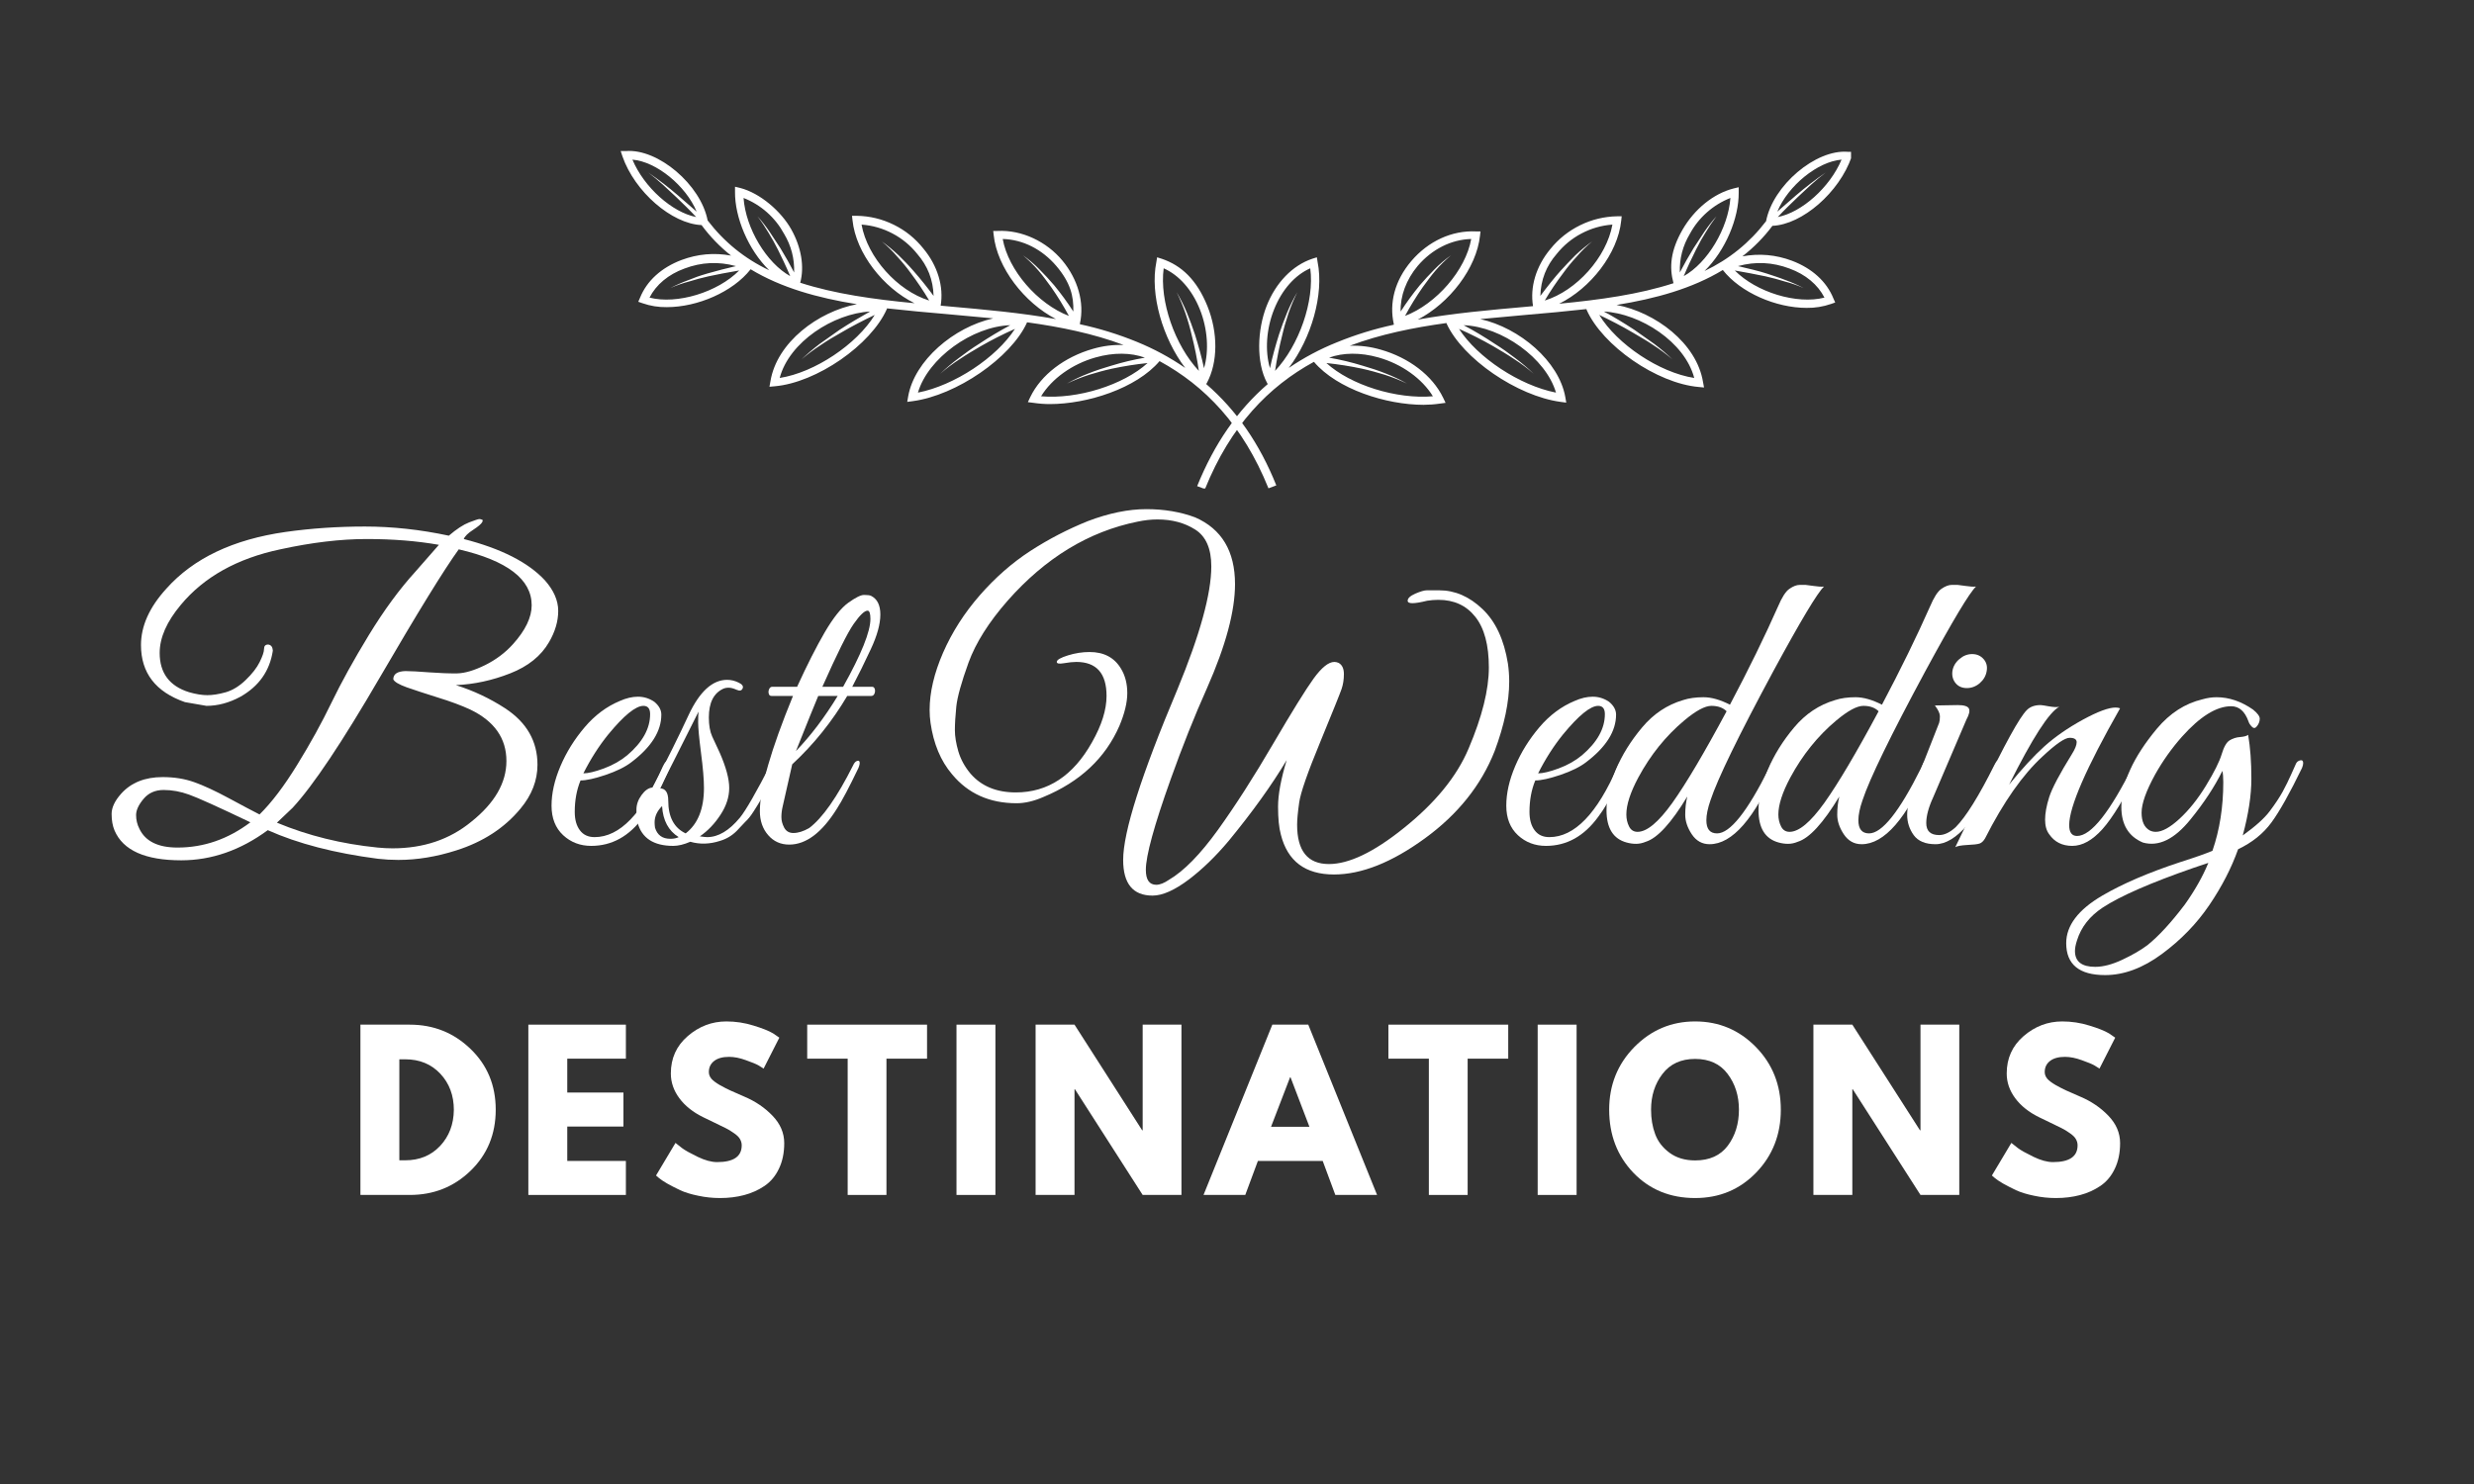 <svg xmlns="http://www.w3.org/2000/svg" xmlns:xlink="http://www.w3.org/1999/xlink" width="400" zoomAndPan="magnify" viewBox="0 0 300 180" height="240" preserveAspectRatio="xMidYMid meet" version="1.0"><rect x="0" y="0" width="300" height="180" fill="#333333" stroke="none"/><defs><g/><clipPath id="b3ef4967ea"><path d="M 145 18 L 224.457 18 L 224.457 59.25 L 145 59.25 Z M 145 18 " clip-rule="nonzero"/></clipPath><clipPath id="140be3df99"><path d="M 75.207 18 L 155 18 L 155 59.25 L 75.207 59.25 Z M 75.207 18 " clip-rule="nonzero"/></clipPath></defs><g fill="#ffffff" fill-opacity="1"><g transform="translate(42.206, 144.94)"><g><path d="M 1.5 -20.656 L 7.484 -20.656 C 10.359 -20.656 12.812 -19.676 14.844 -17.719 C 16.883 -15.758 17.906 -13.301 17.906 -10.344 C 17.906 -7.375 16.891 -4.906 14.859 -2.938 C 12.836 -0.977 10.379 0 7.484 0 L 1.5 0 Z M 6.219 -4.203 L 6.938 -4.203 C 8.656 -4.203 10.062 -4.781 11.156 -5.938 C 12.25 -7.102 12.805 -8.562 12.828 -10.312 C 12.828 -12.07 12.281 -13.535 11.188 -14.703 C 10.094 -15.867 8.676 -16.453 6.938 -16.453 L 6.219 -16.453 Z M 6.219 -4.203 "/></g></g></g><g fill="#ffffff" fill-opacity="1"><g transform="translate(62.568, 144.94)"><g><path d="M 13.328 -20.656 L 13.328 -16.531 L 6.219 -16.531 L 6.219 -12.422 L 13.031 -12.422 L 13.031 -8.297 L 6.219 -8.297 L 6.219 -4.125 L 13.328 -4.125 L 13.328 0 L 1.5 0 L 1.5 -20.656 Z M 13.328 -20.656 "/></g></g></g><g fill="#ffffff" fill-opacity="1"><g transform="translate(78.972, 144.94)"><g><path d="M 9.109 -21.047 C 10.234 -21.047 11.328 -20.879 12.391 -20.547 C 13.461 -20.223 14.258 -19.906 14.781 -19.594 L 15.531 -19.078 L 13.625 -15.328 C 13.477 -15.43 13.27 -15.562 13 -15.719 C 12.727 -15.875 12.223 -16.082 11.484 -16.344 C 10.754 -16.613 10.07 -16.75 9.438 -16.75 C 8.656 -16.75 8.051 -16.582 7.625 -16.25 C 7.195 -15.914 6.984 -15.469 6.984 -14.906 C 6.984 -14.625 7.082 -14.359 7.281 -14.109 C 7.488 -13.867 7.832 -13.609 8.312 -13.328 C 8.801 -13.055 9.227 -12.836 9.594 -12.672 C 9.957 -12.504 10.523 -12.254 11.297 -11.922 C 12.629 -11.359 13.766 -10.586 14.703 -9.609 C 15.648 -8.629 16.125 -7.52 16.125 -6.281 C 16.125 -5.102 15.91 -4.07 15.484 -3.188 C 15.066 -2.301 14.484 -1.602 13.734 -1.094 C 12.992 -0.594 12.172 -0.223 11.266 0.016 C 10.367 0.254 9.395 0.375 8.344 0.375 C 7.438 0.375 6.551 0.281 5.688 0.094 C 4.82 -0.082 4.094 -0.305 3.5 -0.578 C 2.914 -0.859 2.391 -1.129 1.922 -1.391 C 1.461 -1.66 1.125 -1.891 0.906 -2.078 L 0.578 -2.359 L 2.938 -6.312 C 3.133 -6.145 3.406 -5.93 3.75 -5.672 C 4.102 -5.41 4.727 -5.062 5.625 -4.625 C 6.52 -4.195 7.305 -3.984 7.984 -3.984 C 9.973 -3.984 10.969 -4.66 10.969 -6.016 C 10.969 -6.297 10.895 -6.555 10.75 -6.797 C 10.613 -7.035 10.363 -7.273 10 -7.516 C 9.645 -7.766 9.328 -7.957 9.047 -8.094 C 8.773 -8.238 8.328 -8.457 7.703 -8.75 C 7.078 -9.039 6.613 -9.266 6.312 -9.422 C 5.062 -10.035 4.094 -10.805 3.406 -11.734 C 2.719 -12.66 2.375 -13.66 2.375 -14.734 C 2.375 -16.578 3.055 -18.086 4.422 -19.266 C 5.797 -20.453 7.359 -21.047 9.109 -21.047 Z M 9.109 -21.047 "/></g></g></g><g fill="#ffffff" fill-opacity="1"><g transform="translate(97.68, 144.94)"><g><path d="M 0.203 -16.531 L 0.203 -20.656 L 14.734 -20.656 L 14.734 -16.531 L 9.812 -16.531 L 9.812 0 L 5.109 0 L 5.109 -16.531 Z M 0.203 -16.531 "/></g></g></g><g fill="#ffffff" fill-opacity="1"><g transform="translate(114.485, 144.94)"><g><path d="M 6.219 -20.656 L 6.219 0 L 1.5 0 L 1.5 -20.656 Z M 6.219 -20.656 "/></g></g></g><g fill="#ffffff" fill-opacity="1"><g transform="translate(124.077, 144.94)"><g><path d="M 6.219 -12.828 L 6.219 0 L 1.5 0 L 1.5 -20.656 L 6.219 -20.656 L 14.422 -7.844 L 14.484 -7.844 L 14.484 -20.656 L 19.188 -20.656 L 19.188 0 L 14.484 0 L 6.266 -12.828 Z M 6.219 -12.828 "/></g></g></g><g fill="#ffffff" fill-opacity="1"><g transform="translate(146.643, 144.94)"><g><path d="M 12 -20.656 L 20.344 0 L 15.281 0 L 13.75 -4.125 L 5.891 -4.125 L 4.359 0 L -0.703 0 L 7.641 -20.656 Z M 12.141 -8.266 L 9.844 -14.281 L 9.797 -14.281 L 7.484 -8.266 Z M 12.141 -8.266 "/></g></g></g><g fill="#ffffff" fill-opacity="1"><g transform="translate(168.156, 144.94)"><g><path d="M 0.203 -16.531 L 0.203 -20.656 L 14.734 -20.656 L 14.734 -16.531 L 9.812 -16.531 L 9.812 0 L 5.109 0 L 5.109 -16.531 Z M 0.203 -16.531 "/></g></g></g><g fill="#ffffff" fill-opacity="1"><g transform="translate(184.961, 144.94)"><g><path d="M 6.219 -20.656 L 6.219 0 L 1.5 0 L 1.5 -20.656 Z M 6.219 -20.656 "/></g></g></g><g fill="#ffffff" fill-opacity="1"><g transform="translate(194.553, 144.94)"><g><path d="M 0.578 -10.344 C 0.578 -13.332 1.594 -15.863 3.625 -17.938 C 5.664 -20.008 8.125 -21.047 11 -21.047 C 13.883 -21.047 16.336 -20.016 18.359 -17.953 C 20.379 -15.891 21.391 -13.352 21.391 -10.344 C 21.391 -7.32 20.395 -4.781 18.406 -2.719 C 16.414 -0.656 13.945 0.375 11 0.375 C 7.977 0.375 5.484 -0.645 3.516 -2.688 C 1.555 -4.738 0.578 -7.289 0.578 -10.344 Z M 5.656 -10.344 C 5.656 -9.258 5.82 -8.27 6.156 -7.375 C 6.488 -6.477 7.07 -5.723 7.906 -5.109 C 8.75 -4.492 9.781 -4.188 11 -4.188 C 12.75 -4.188 14.07 -4.785 14.969 -5.984 C 15.863 -7.191 16.312 -8.645 16.312 -10.344 C 16.312 -12.031 15.852 -13.477 14.938 -14.688 C 14.031 -15.895 12.719 -16.5 11 -16.5 C 9.289 -16.5 7.973 -15.895 7.047 -14.688 C 6.117 -13.477 5.656 -12.031 5.656 -10.344 Z M 5.656 -10.344 "/></g></g></g><g fill="#ffffff" fill-opacity="1"><g transform="translate(218.396, 144.94)"><g><path d="M 6.219 -12.828 L 6.219 0 L 1.5 0 L 1.5 -20.656 L 6.219 -20.656 L 14.422 -7.844 L 14.484 -7.844 L 14.484 -20.656 L 19.188 -20.656 L 19.188 0 L 14.484 0 L 6.266 -12.828 Z M 6.219 -12.828 "/></g></g></g><g fill="#ffffff" fill-opacity="1"><g transform="translate(240.961, 144.94)"><g><path d="M 9.109 -21.047 C 10.234 -21.047 11.328 -20.879 12.391 -20.547 C 13.461 -20.223 14.258 -19.906 14.781 -19.594 L 15.531 -19.078 L 13.625 -15.328 C 13.477 -15.43 13.27 -15.562 13 -15.719 C 12.727 -15.875 12.223 -16.082 11.484 -16.344 C 10.754 -16.613 10.07 -16.75 9.438 -16.75 C 8.656 -16.75 8.051 -16.582 7.625 -16.25 C 7.195 -15.914 6.984 -15.469 6.984 -14.906 C 6.984 -14.625 7.082 -14.359 7.281 -14.109 C 7.488 -13.867 7.832 -13.609 8.312 -13.328 C 8.801 -13.055 9.227 -12.836 9.594 -12.672 C 9.957 -12.504 10.523 -12.254 11.297 -11.922 C 12.629 -11.359 13.766 -10.586 14.703 -9.609 C 15.648 -8.629 16.125 -7.52 16.125 -6.281 C 16.125 -5.102 15.91 -4.07 15.484 -3.188 C 15.066 -2.301 14.484 -1.602 13.734 -1.094 C 12.992 -0.594 12.172 -0.223 11.266 0.016 C 10.367 0.254 9.395 0.375 8.344 0.375 C 7.438 0.375 6.551 0.281 5.688 0.094 C 4.82 -0.082 4.094 -0.305 3.5 -0.578 C 2.914 -0.859 2.391 -1.129 1.922 -1.391 C 1.461 -1.66 1.125 -1.891 0.906 -2.078 L 0.578 -2.359 L 2.938 -6.312 C 3.133 -6.145 3.406 -5.93 3.75 -5.672 C 4.102 -5.41 4.727 -5.062 5.625 -4.625 C 6.52 -4.195 7.305 -3.984 7.984 -3.984 C 9.973 -3.984 10.969 -4.66 10.969 -6.016 C 10.969 -6.297 10.895 -6.555 10.75 -6.797 C 10.613 -7.035 10.363 -7.273 10 -7.516 C 9.645 -7.766 9.328 -7.957 9.047 -8.094 C 8.773 -8.238 8.328 -8.457 7.703 -8.75 C 7.078 -9.039 6.613 -9.266 6.312 -9.422 C 5.062 -10.035 4.094 -10.805 3.406 -11.734 C 2.719 -12.66 2.375 -13.66 2.375 -14.734 C 2.375 -16.578 3.055 -18.086 4.422 -19.266 C 5.797 -20.453 7.359 -21.047 9.109 -21.047 Z M 9.109 -21.047 "/></g></g></g><g clip-path="url(#b3ef4967ea)"><path fill="#ffffff" d="M 214.926 27.391 C 218.539 27.242 223.039 23.332 224.523 19.035 L 224.73 18.414 L 224.078 18.414 C 220.168 18.09 214.984 22.504 214.156 26.828 C 212.156 29.445 209.668 31.457 206.691 32.871 C 209.238 30.383 210.867 26.441 210.836 23.359 L 210.836 22.711 L 210.215 22.859 C 207.785 23.48 205.477 25.348 204.023 27.863 C 202.574 30.383 202.395 32.395 202.93 34.352 C 198.723 35.715 194.012 36.363 189.066 36.84 C 192.859 34.973 196.176 30.766 196.59 26.77 L 196.648 26.234 L 196.117 26.234 C 194.535 26.262 193.035 26.621 191.617 27.316 C 190.199 28.012 188.992 28.973 188 30.203 C 186.254 32.305 185.512 34.824 185.898 37.133 L 184.918 37.223 C 180.594 37.609 176.18 37.992 171.918 38.766 C 175.766 36.777 179.055 32.516 179.469 28.574 L 179.527 28.07 L 178.996 28.07 C 176.062 27.922 173.191 29.254 171.145 31.656 C 169.102 34.055 168.449 36.777 169.012 39.297 L 169.012 39.387 C 166.652 39.895 164.352 40.605 162.113 41.52 C 160.055 42.344 158.109 43.383 156.277 44.629 C 159 41.043 160.57 35.715 159.773 31.773 L 159.684 31.211 L 159.121 31.387 C 156.75 32.188 154.707 34.262 153.582 37.133 C 152.457 40.008 152.309 43.949 153.641 46.434 L 153.73 46.582 C 150.055 49.754 147.242 53.84 145.168 58.965 L 146.117 59.32 C 149.227 51.617 153.848 46.879 159.328 43.887 C 162.141 47.207 168.094 49.102 172.629 49.102 C 173.293 49.098 173.953 49.051 174.613 48.953 L 175.293 48.863 L 174.996 48.242 C 173.695 45.547 170.852 43.383 167.414 42.406 C 166.195 42.051 164.953 41.891 163.684 41.934 C 167.383 40.543 171.352 39.742 175.41 39.18 L 175.41 39.238 C 177.367 43.504 183.973 48.035 189.242 48.746 L 189.926 48.836 L 189.809 48.152 C 189.035 43.828 184.297 39.77 179.5 38.703 L 184.98 38.199 C 187.469 37.992 189.953 37.758 192.383 37.488 L 192.383 37.551 C 194.309 41.934 200.914 46.496 205.98 46.938 L 206.633 47 L 206.512 46.348 C 205.742 41.605 200.707 37.875 196.027 36.988 C 200.797 36.215 205.18 35.004 208.91 32.75 C 211.074 35.504 215.371 37.344 219.07 37.344 C 220.086 37.359 221.074 37.199 222.035 36.867 L 222.539 36.691 L 222.328 36.215 C 221.5 34.145 219.723 32.543 217.293 31.625 C 215.34 30.895 213.336 30.715 211.281 31.094 C 212.664 30.023 213.879 28.789 214.926 27.391 Z M 223.309 19.363 C 221.887 22.738 218.48 25.762 215.578 26.324 C 216.348 25.492 217.145 24.723 217.977 23.926 L 219.633 22.383 C 220.199 21.879 220.789 21.375 221.383 20.934 C 220.762 21.348 220.168 21.793 219.547 22.266 C 218.922 22.738 218.391 23.184 217.797 23.688 L 215.516 25.672 C 216.82 22.531 220.406 19.598 223.309 19.363 Z M 171.918 32.246 C 173.633 30.234 175.973 29.047 178.402 28.988 C 177.723 32.781 174.168 36.867 170.375 38.32 C 171.02 37.125 171.73 35.969 172.508 34.855 C 173.012 34.172 173.516 33.461 174.078 32.809 C 174.648 32.145 175.27 31.535 175.945 30.973 C 175.219 31.484 174.547 32.055 173.93 32.691 C 173.309 33.312 172.715 33.965 172.152 34.617 C 171.324 35.629 170.555 36.688 169.844 37.785 C 169.785 35.922 170.523 33.906 171.918 32.246 Z M 154.5 37.52 C 155.449 35.148 157.016 33.371 158.883 32.543 C 159.418 36.512 157.52 41.902 154.617 44.984 C 154.832 43.539 155.117 42.105 155.477 40.688 C 155.688 39.777 155.945 38.879 156.246 37.992 C 156.547 37.121 156.902 36.273 157.312 35.445 C 156.84 36.246 156.426 37.074 156.07 37.934 C 155.715 38.793 155.387 39.684 155.094 40.57 C 154.676 41.902 154.293 43.266 153.996 44.66 C 153.375 42.555 153.551 39.891 154.5 37.52 Z M 167.148 43.355 C 169.992 44.156 172.449 45.934 173.754 48.066 C 169.34 48.449 163.77 46.703 160.84 44.035 C 162.293 44.188 163.734 44.414 165.164 44.719 C 166.109 44.926 167.027 45.191 167.918 45.457 C 168.84 45.754 169.738 46.109 170.613 46.523 C 169.766 46.043 168.887 45.629 167.977 45.281 C 167.09 44.926 166.168 44.629 165.25 44.363 C 163.91 43.949 162.547 43.621 161.164 43.383 C 162.852 42.762 164.957 42.734 167.148 43.355 Z M 188.68 47.621 C 184.27 46.762 179.145 43.355 176.922 39.891 C 178.34 40.52 179.723 41.219 181.07 41.992 C 181.93 42.496 182.785 43 183.617 43.562 C 184.449 44.094 185.242 44.688 185.984 45.34 C 185.266 44.648 184.504 44.008 183.707 43.414 C 182.934 42.82 182.105 42.23 181.246 41.695 C 180.031 40.883 178.777 40.133 177.484 39.445 C 182.105 39.621 187.469 43.445 188.68 47.621 Z M 204.914 28.367 C 205.449 27.375 206.141 26.504 206.988 25.754 C 207.832 25.008 208.781 24.426 209.832 24.012 C 209.562 27.715 207.047 31.891 204.172 33.492 C 204.617 32.426 205.121 31.359 205.652 30.293 C 206.188 29.227 206.395 28.898 206.809 28.219 C 207.215 27.531 207.66 26.871 208.141 26.234 C 207.605 26.832 207.113 27.465 206.66 28.129 L 205.359 30.113 C 204.766 31.094 204.203 32.07 203.699 33.047 C 203.645 31.367 204.051 29.809 204.914 28.367 Z M 188.77 30.797 C 189.602 29.762 190.602 28.934 191.777 28.316 C 192.953 27.699 194.199 27.34 195.523 27.242 C 194.812 31.211 191.168 35.27 187.32 36.453 C 188.004 35.293 188.754 34.18 189.57 33.105 C 190.07 32.41 190.613 31.75 191.199 31.121 C 191.77 30.457 192.391 29.844 193.066 29.285 C 192.344 29.801 191.664 30.363 191.02 30.973 C 190.398 31.598 189.809 32.219 189.215 32.871 C 188.621 33.52 187.555 34.855 186.785 35.891 C 186.836 33.953 187.5 32.258 188.77 30.797 Z M 205.445 45.844 C 201.211 45.191 196.086 41.754 193.926 38.199 C 195.285 38.852 196.68 39.562 197.98 40.332 C 199.285 41.105 199.672 41.312 200.5 41.875 C 201.309 42.398 202.078 42.969 202.809 43.594 C 202.113 42.93 201.383 42.309 200.617 41.727 L 198.188 40.008 C 197.004 39.238 195.762 38.469 194.488 37.785 C 198.898 38.023 204.293 41.461 205.445 45.844 Z M 217 32.574 C 218.953 33.285 220.434 34.527 221.234 36.098 C 217.887 36.957 212.969 35.445 210.363 32.809 C 211.629 33.027 212.871 33.266 214.094 33.52 C 214.895 33.699 215.664 33.906 216.434 34.145 C 217.219 34.348 217.977 34.613 218.715 34.941 C 217.996 34.57 217.258 34.242 216.496 33.965 C 215.754 33.668 214.984 33.434 214.184 33.164 C 213.383 32.898 211.902 32.543 210.75 32.277 C 212.863 31.695 214.945 31.797 217 32.574 Z M 217 32.574 " fill-opacity="1" fill-rule="nonzero"/></g><g clip-path="url(#140be3df99)"><path fill="#ffffff" d="M 146.266 46.582 L 146.355 46.434 C 147.688 43.949 147.715 40.363 146.414 37.133 C 145.109 33.906 143.242 32.188 140.875 31.387 L 140.312 31.211 L 140.223 31.773 C 139.422 35.715 140.992 41.043 143.719 44.629 C 141.879 43.359 139.922 42.305 137.852 41.461 C 135.613 40.547 133.312 39.836 130.953 39.328 L 130.953 39.238 C 131.516 36.719 130.715 33.875 128.82 31.598 C 126.922 29.316 123.93 27.863 120.969 28.012 L 120.438 28.012 L 120.496 28.516 C 120.91 32.453 124.199 36.719 128.047 38.703 C 123.785 37.934 119.371 37.551 115.047 37.164 L 114.066 37.074 C 114.453 34.766 113.711 32.246 111.965 30.145 C 110.984 28.914 109.789 27.953 108.379 27.258 C 106.969 26.566 105.48 26.203 103.906 26.176 L 103.316 26.176 L 103.375 26.707 C 103.789 30.707 107.105 34.914 110.898 36.777 C 105.953 36.305 101.242 35.652 97.035 34.293 C 97.57 32.336 97.156 29.965 95.941 27.805 C 94.727 25.641 92.18 23.422 89.75 22.797 L 89.129 22.648 L 89.129 23.273 C 89.098 26.352 90.727 30.293 93.273 32.781 C 90.297 31.371 87.809 29.355 85.809 26.738 C 84.98 22.414 79.797 18 75.887 18.324 L 75.266 18.324 L 75.473 18.949 C 76.953 23.242 81.457 27.152 85.07 27.301 C 86.098 28.695 87.293 29.93 88.652 31.004 C 86.602 30.625 84.598 30.805 82.641 31.535 C 80.211 32.453 78.434 34.055 77.605 36.129 L 77.398 36.602 L 77.902 36.777 C 78.859 37.113 79.848 37.27 80.863 37.254 C 84.566 37.254 88.859 35.418 91.023 32.66 C 94.754 34.914 99.141 36.129 103.906 36.898 C 99.227 37.785 94.191 41.52 93.422 46.258 L 93.305 46.91 L 93.957 46.852 C 99.02 46.406 105.625 41.844 107.551 37.461 L 107.551 37.402 C 109.98 37.668 112.469 37.906 114.957 38.113 L 120.438 38.617 C 115.637 39.684 110.898 43.738 110.129 48.066 L 110.012 48.746 L 110.691 48.656 C 115.965 47.945 122.57 43.414 124.523 39.148 L 124.523 39.09 C 128.582 39.652 132.551 40.453 136.254 41.844 C 134.984 41.801 133.738 41.961 132.52 42.316 C 129.086 43.297 126.242 45.457 124.938 48.152 L 124.641 48.777 L 125.324 48.863 C 125.98 48.961 126.645 49.012 127.309 49.012 C 131.84 49.012 137.793 47.117 140.609 43.801 C 146.086 46.789 150.707 51.531 153.816 59.23 L 154.766 58.875 C 152.75 53.84 149.938 49.754 146.266 46.582 Z M 76.688 19.363 C 79.59 19.598 83.172 22.531 84.477 25.672 L 82.195 23.688 C 81.605 23.184 81.043 22.711 80.449 22.266 C 79.855 21.82 79.234 21.348 78.613 20.934 C 79.203 21.375 79.797 21.879 80.359 22.383 L 82.02 23.926 C 82.848 24.723 83.648 25.492 84.418 26.324 C 81.516 25.762 78.109 22.738 76.688 19.363 Z M 104.473 27.242 C 105.793 27.34 107.043 27.699 108.219 28.316 C 109.391 28.934 110.395 29.762 111.223 30.797 C 112.496 32.258 113.156 33.953 113.207 35.891 C 112.438 34.855 111.641 33.848 110.781 32.871 C 109.922 31.891 109.594 31.598 108.973 30.973 C 108.332 30.363 107.652 29.801 106.93 29.285 C 107.602 29.844 108.227 30.457 108.797 31.121 C 109.379 31.75 109.922 32.41 110.426 33.105 C 111.238 34.18 111.988 35.293 112.676 36.453 C 108.824 35.27 105.184 31.211 104.473 27.242 Z M 90.164 24.012 C 91.215 24.426 92.164 25.008 93.008 25.754 C 93.852 26.504 94.543 27.375 95.082 28.367 C 95.945 29.809 96.348 31.367 96.297 33.047 C 95.793 32.07 95.23 31.094 94.637 30.113 L 93.332 28.129 C 92.883 27.465 92.387 26.832 91.852 26.234 C 92.336 26.871 92.777 27.531 93.184 28.219 C 93.602 28.898 93.984 29.582 94.34 30.293 C 94.695 31.004 95.379 32.426 95.82 33.492 C 92.949 31.891 90.43 27.715 90.164 24.012 Z M 78.762 36.098 C 79.559 34.527 81.043 33.285 82.996 32.574 C 85.047 31.797 87.129 31.695 89.246 32.277 C 88.09 32.543 86.938 32.84 85.809 33.164 C 84.684 33.492 84.238 33.668 83.5 33.965 C 82.738 34.242 81.996 34.57 81.277 34.941 C 82.016 34.613 82.777 34.348 83.559 34.145 C 84.328 33.906 85.098 33.699 85.898 33.52 C 86.699 33.344 88.355 33.016 89.633 32.809 C 87.023 35.445 82.109 36.957 78.762 36.098 Z M 94.547 45.844 C 95.703 41.461 101.094 38.023 105.508 37.785 C 104.234 38.496 102.988 39.238 101.805 40.008 L 99.375 41.727 C 98.613 42.309 97.883 42.93 97.184 43.594 C 97.918 42.969 98.688 42.398 99.496 41.875 C 100.324 41.312 101.152 40.809 102.012 40.332 C 103.316 39.562 104.707 38.852 106.07 38.199 C 103.906 41.754 98.785 45.191 94.547 45.844 Z M 141.109 32.543 C 142.977 33.371 144.547 35.148 145.496 37.52 C 146.441 39.891 146.621 42.555 146 44.66 C 145.703 43.266 145.316 41.902 144.902 40.57 C 144.605 39.684 144.281 38.793 143.926 37.934 C 143.57 37.074 143.156 36.246 142.68 35.445 C 143.094 36.273 143.449 37.121 143.746 37.992 C 144.051 38.879 144.305 39.777 144.516 40.688 C 144.879 42.105 145.164 43.539 145.375 44.984 C 142.473 41.902 140.578 36.512 141.109 32.543 Z M 121.59 28.988 C 124.02 29.047 126.359 30.234 128.078 32.246 C 129.797 34.262 130.211 35.922 130.152 37.785 C 129.441 36.688 128.672 35.629 127.84 34.617 C 127.277 33.965 126.688 33.312 126.062 32.691 C 125.445 32.055 124.777 31.484 124.051 30.973 C 124.723 31.535 125.344 32.145 125.914 32.809 C 126.48 33.461 126.98 34.172 127.484 34.855 C 128.262 35.969 128.973 37.125 129.617 38.32 C 125.828 36.867 122.273 32.781 121.59 28.988 Z M 111.312 47.621 C 112.527 43.445 117.891 39.594 122.508 39.445 C 121.219 40.133 119.965 40.883 118.746 41.695 C 117.891 42.23 117.059 42.82 116.289 43.414 C 115.488 44.008 114.727 44.648 114.008 45.34 C 114.754 44.688 115.543 44.094 116.379 43.562 C 117.207 43 118.066 42.496 118.926 41.992 C 120.273 41.219 121.652 40.52 123.074 39.891 C 120.852 43.355 115.727 46.762 111.312 47.621 Z M 126.242 48.066 C 127.547 45.934 130.004 44.156 132.848 43.355 C 135.039 42.734 137.141 42.762 138.832 43.383 C 137.445 43.621 136.086 43.949 134.742 44.363 C 133.824 44.629 132.906 44.926 132.02 45.281 C 131.109 45.629 130.23 46.043 129.383 46.523 C 130.254 46.109 131.152 45.754 132.078 45.457 C 132.965 45.191 133.883 44.926 134.832 44.719 C 136.262 44.414 137.703 44.188 139.156 44.035 C 136.223 46.703 130.656 48.449 126.242 48.066 Z M 126.242 48.066 " fill-opacity="1" fill-rule="nonzero"/></g><g fill="#ffffff" fill-opacity="1"><g transform="translate(13.034, 102.397)"><g><path d="M 52.141 -9.641 C 52.141 -7.734 51.453 -5.957 50.078 -4.312 C 48.141 -1.969 45.547 -0.281 42.297 0.75 C 39.891 1.52 37.547 1.906 35.266 1.906 C 34.43 1.906 33.609 1.859 32.797 1.766 C 27.547 1.086 23.094 -0.066 19.438 -1.703 C 16.125 0.734 12.625 1.953 8.938 1.953 C 4.582 1.953 1.891 0.75 0.859 -1.656 C 0.617 -2.227 0.5 -2.898 0.5 -3.672 C 0.5 -4.441 0.883 -5.258 1.656 -6.125 C 2.863 -7.469 4.539 -8.141 6.688 -8.141 C 8.094 -8.141 9.363 -7.938 10.5 -7.531 C 11.633 -7.133 13.039 -6.484 14.719 -5.578 C 16.395 -4.672 17.633 -4.016 18.438 -3.609 C 19.906 -5.055 21.426 -7.062 23 -9.625 C 24.582 -12.188 25.969 -14.695 27.156 -17.156 C 28.344 -19.613 29.852 -22.348 31.688 -25.359 C 33.531 -28.379 35.41 -30.941 37.328 -33.047 L 40.188 -36.312 C 37.539 -36.781 34.625 -37.016 31.438 -37.016 C 28.258 -37.016 24.766 -36.598 20.953 -35.766 C 15.723 -34.66 11.703 -32.414 8.891 -29.031 C 7.18 -26.988 6.328 -25.047 6.328 -23.203 C 6.328 -20.766 7.516 -19.176 9.891 -18.438 C 10.734 -18.195 11.473 -18.078 12.109 -18.078 C 12.742 -18.078 13.477 -18.191 14.312 -18.422 C 15.156 -18.66 15.969 -19.156 16.75 -19.906 C 17.539 -20.664 18.109 -21.395 18.453 -22.094 C 18.805 -22.801 18.984 -23.332 18.984 -23.688 C 18.984 -24.039 19.148 -24.219 19.484 -24.219 C 19.828 -24.176 20.016 -23.941 20.047 -23.516 L 20.047 -23.453 C 19.672 -21.016 18.363 -19.16 16.125 -17.891 C 14.75 -17.148 13.375 -16.781 12 -16.781 L 9.391 -17.234 C 5.836 -18.473 4.062 -20.781 4.062 -24.156 C 4.062 -26.469 5.086 -28.75 7.141 -31 C 10.422 -34.676 15.238 -36.969 21.594 -37.875 C 24.676 -38.312 27.883 -38.531 31.219 -38.531 C 34.551 -38.531 37.941 -38.16 41.391 -37.422 C 42.328 -38.223 43.145 -38.758 43.844 -39.031 C 44.551 -39.301 44.961 -39.438 45.078 -39.438 C 45.203 -39.438 45.281 -39.422 45.312 -39.391 C 45.508 -39.391 45.551 -39.281 45.438 -39.062 C 45.32 -38.844 44.953 -38.531 44.328 -38.125 C 43.711 -37.727 43.336 -37.359 43.203 -37.016 C 47.754 -35.848 51.035 -34.176 53.047 -32 C 54.117 -30.789 54.656 -29.555 54.656 -28.297 C 54.656 -27.047 54.285 -25.785 53.547 -24.516 C 52.578 -22.836 51.004 -21.57 48.828 -20.719 C 46.648 -19.863 44.457 -19.391 42.25 -19.297 C 44.395 -18.617 46.383 -17.68 48.219 -16.484 C 50.832 -14.773 52.141 -12.492 52.141 -9.641 Z M 34.562 0.5 C 38.312 0.5 41.492 -0.57 44.109 -2.719 C 46.953 -4.988 48.375 -7.445 48.375 -10.094 C 48.375 -12.844 46.914 -14.922 44 -16.328 C 42.926 -16.828 41.609 -17.316 40.047 -17.797 C 38.492 -18.285 37.238 -18.695 36.281 -19.031 C 35.332 -19.375 34.789 -19.695 34.656 -20 C 34.656 -20.633 35.145 -20.969 36.125 -21 C 36.758 -21 37.727 -20.945 39.031 -20.844 C 40.332 -20.75 41.453 -20.707 42.391 -20.719 C 43.328 -20.738 44.457 -21.07 45.781 -21.719 C 47.102 -22.375 48.234 -23.223 49.172 -24.266 C 50.68 -25.941 51.438 -27.516 51.438 -28.984 C 51.438 -32.129 48.488 -34.391 42.594 -35.766 C 40.82 -33.316 37.641 -28.148 33.047 -20.266 C 28.461 -12.379 24.93 -7.098 22.453 -4.422 L 20.547 -2.609 C 24.328 -1.035 28.395 -0.031 32.75 0.406 C 33.383 0.469 33.988 0.5 34.562 0.5 Z M 17.328 -2.656 C 13.41 -4.531 10.93 -5.648 9.891 -6.016 C 8.859 -6.391 7.832 -6.578 6.812 -6.578 C 5.789 -6.578 4.977 -6.219 4.375 -5.5 C 3.77 -4.781 3.469 -4.125 3.469 -3.531 C 3.469 -2.945 3.602 -2.391 3.875 -1.859 C 4.602 -0.348 6.141 0.406 8.484 0.406 C 11.672 0.406 14.617 -0.613 17.328 -2.656 Z M 17.328 -2.656 "/></g></g></g><g fill="#ffffff" fill-opacity="1"><g transform="translate(65.319, 102.397)"><g><path d="M 5.078 -7.734 C 4.609 -6.598 4.375 -5.328 4.375 -3.922 C 4.375 -2.984 4.582 -2.238 5 -1.688 C 5.414 -1.133 6.008 -0.859 6.781 -0.859 C 9.832 -0.859 12.594 -3.719 15.062 -9.438 C 15.301 -9.977 15.586 -10.211 15.922 -10.141 C 16.055 -10.109 16.125 -10.023 16.125 -9.891 C 16.125 -9.754 15.742 -8.875 14.984 -7.25 C 14.234 -5.633 13.473 -4.32 12.703 -3.312 C 10.992 -0.969 8.883 0.203 6.375 0.203 C 5.039 0.203 3.906 -0.227 2.969 -1.094 C 2.031 -1.969 1.562 -3.16 1.562 -4.672 C 1.562 -6.18 1.922 -7.781 2.641 -9.469 C 3.359 -11.156 4.336 -12.727 5.578 -14.188 C 6.816 -15.645 8.238 -16.707 9.844 -17.375 C 10.613 -17.719 11.348 -17.891 12.047 -17.891 C 12.754 -17.891 13.41 -17.688 14.016 -17.281 C 14.586 -16.812 14.875 -16.289 14.875 -15.719 C 14.875 -13.707 13.664 -11.785 11.25 -9.953 C 10.508 -9.379 9.469 -8.863 8.125 -8.406 C 6.789 -7.957 5.773 -7.734 5.078 -7.734 Z M 13.516 -15.781 C 13.516 -16.445 13.242 -16.781 12.703 -16.781 C 11.766 -16.781 10.344 -15.625 8.438 -13.312 C 7.301 -11.906 6.297 -10.332 5.422 -8.594 C 5.992 -8.594 6.82 -8.789 7.906 -9.188 C 9 -9.594 9.945 -10.129 10.75 -10.797 C 12.594 -12.367 13.516 -14.031 13.516 -15.781 Z M 13.516 -15.781 "/></g></g></g><g fill="#ffffff" fill-opacity="1"><g transform="translate(77.675, 102.397)"><g><path d="M 7.188 -0.953 C 7.613 -0.891 7.91 -0.859 8.078 -0.859 C 9.422 -0.859 10.742 -1.645 12.047 -3.219 C 12.754 -4.082 14.016 -6.273 15.828 -9.797 C 15.891 -9.961 16.004 -10.047 16.172 -10.047 C 16.473 -10.078 16.625 -9.957 16.625 -9.688 C 16.625 -9.625 16.547 -9.43 16.391 -9.109 C 16.242 -8.797 16.102 -8.477 15.969 -8.156 C 15.832 -7.844 15.613 -7.383 15.312 -6.781 C 15.008 -6.176 14.75 -5.688 14.531 -5.312 C 14.32 -4.945 14.047 -4.5 13.703 -3.969 C 13.367 -3.438 13.035 -3.02 12.703 -2.719 L 11.656 -1.609 C 11.082 -1.035 10.41 -0.633 9.641 -0.406 C 8.398 0 7.195 0.035 6.031 -0.297 C 5.258 0.035 4.57 0.203 3.969 0.203 C 1.594 0.203 0.148 -0.734 -0.359 -2.609 C -0.453 -3.047 -0.5 -3.57 -0.5 -4.188 C -0.5 -4.812 -0.289 -5.406 0.125 -5.969 C 0.539 -6.539 0.984 -6.844 1.453 -6.875 C 3.16 -10.125 4.617 -13.055 5.828 -15.672 C 7.16 -18.516 8.719 -19.938 10.5 -19.938 C 10.969 -19.938 11.426 -19.828 11.875 -19.609 C 12.332 -19.398 12.5 -19.16 12.375 -18.891 C 12.258 -18.617 12.016 -18.566 11.641 -18.734 C 11.273 -18.898 10.957 -18.984 10.688 -18.984 C 10.426 -18.984 10.195 -18.938 10 -18.844 C 8.852 -18.301 8.281 -17.145 8.281 -15.375 C 8.281 -14.438 8.414 -13.664 8.688 -13.062 C 8.957 -12.457 9.258 -11.805 9.594 -11.109 C 10.363 -9.359 10.75 -7.93 10.75 -6.828 C 10.75 -5.723 10.395 -4.633 9.688 -3.562 C 8.988 -2.488 8.156 -1.617 7.188 -0.953 Z M 5.469 -1.312 C 6.945 -2.445 7.688 -4.285 7.688 -6.828 C 7.688 -7.867 7.566 -9.289 7.328 -11.094 C 7.098 -12.906 6.984 -14.129 6.984 -14.766 C 6.984 -15.398 7 -15.836 7.031 -16.078 C 4.488 -10.984 2.914 -7.883 2.312 -6.781 C 3.008 -6.781 3.359 -6.281 3.359 -5.281 C 3.359 -3.301 4.062 -1.977 5.469 -1.312 Z M 1.703 -2.656 C 1.703 -2.457 1.719 -2.242 1.75 -2.016 C 2.02 -1.109 2.641 -0.656 3.609 -0.656 C 4.016 -0.656 4.352 -0.723 4.625 -0.859 C 3.383 -1.629 2.711 -2.883 2.609 -4.625 C 2.004 -4.02 1.703 -3.363 1.703 -2.656 Z M 1.703 -2.656 "/></g></g></g><g fill="#ffffff" fill-opacity="1"><g transform="translate(90.533, 102.397)"><g><path d="M 1.609 -4.016 C 1.609 -6.797 2.945 -11.453 5.625 -17.984 L 3.016 -17.984 C 2.848 -17.984 2.738 -18.07 2.688 -18.25 C 2.633 -18.438 2.648 -18.625 2.734 -18.812 C 2.816 -19 2.941 -19.094 3.109 -19.094 L 6.125 -19.094 C 7.332 -21.738 8.453 -23.945 9.484 -25.719 C 10.523 -27.488 11.477 -28.68 12.344 -29.297 C 13.219 -29.922 13.848 -30.234 14.234 -30.234 C 14.617 -30.234 14.895 -30.203 15.062 -30.141 C 15.832 -29.773 16.219 -29.016 16.219 -27.859 C 16.219 -26.703 15.832 -25.301 15.062 -23.656 C 14.301 -22.02 13.551 -20.5 12.812 -19.094 L 15.219 -19.094 C 15.383 -19.094 15.492 -19 15.547 -18.812 C 15.598 -18.625 15.582 -18.438 15.5 -18.25 C 15.414 -18.07 15.289 -17.984 15.125 -17.984 L 12.203 -17.984 C 10.359 -14.867 8.133 -12.102 5.531 -9.688 L 4.375 -4.578 C 4.27 -4.141 4.219 -3.707 4.219 -3.281 C 4.219 -2.863 4.332 -2.438 4.562 -2 C 4.801 -1.57 5.172 -1.359 5.672 -1.359 C 6.242 -1.359 6.879 -1.555 7.578 -1.953 C 9.191 -3.16 10.969 -5.691 12.906 -9.547 C 13.039 -9.848 13.195 -10.031 13.375 -10.094 C 13.562 -10.164 13.672 -10.125 13.703 -9.969 C 13.742 -9.82 13.695 -9.582 13.562 -9.25 C 12.457 -6.938 11.586 -5.289 10.953 -4.312 C 9.141 -1.406 7.211 0.047 5.172 0.047 C 4.129 0.047 3.273 -0.336 2.609 -1.109 C 1.941 -1.879 1.609 -2.848 1.609 -4.016 Z M 11.703 -19.094 C 13.91 -23.039 15.016 -25.785 15.016 -27.328 C 15.016 -27.992 14.898 -28.328 14.672 -28.328 C 14.297 -28.328 13.734 -27.789 12.984 -26.719 C 12.234 -25.645 10.969 -23.102 9.188 -19.094 Z M 11.047 -17.984 L 8.688 -17.984 C 8.289 -17.047 7.391 -14.816 5.984 -11.297 C 7.785 -13.172 9.473 -15.398 11.047 -17.984 Z M 11.047 -17.984 "/></g></g></g><g fill="#ffffff" fill-opacity="1"><g transform="translate(100.578, 102.397)"><g/></g></g><g fill="#ffffff" fill-opacity="1"><g transform="translate(113.587, 102.397)"><g><path d="M 43.703 -2.359 C 43.703 0.816 44.988 2.406 47.562 2.406 C 49.977 2.406 52.961 0.984 56.516 -1.859 C 60.398 -4.941 63.062 -8.191 64.5 -11.609 C 66.133 -15.453 66.953 -18.727 66.953 -21.438 C 66.953 -24.156 66.406 -26.203 65.312 -27.578 C 64.227 -28.953 62.734 -29.641 60.828 -29.641 C 60.391 -29.641 59.938 -29.602 59.469 -29.531 C 58.664 -29.332 58.07 -29.234 57.688 -29.234 C 57.301 -29.234 57.109 -29.332 57.109 -29.531 C 57.109 -29.832 57.414 -30.117 58.031 -30.391 C 58.656 -30.66 59.125 -30.797 59.438 -30.797 C 59.758 -30.797 60.02 -30.797 60.219 -30.797 C 60.426 -30.797 60.664 -30.797 60.938 -30.797 C 62.844 -30.797 64.586 -30.039 66.172 -28.531 C 67.766 -27.02 68.797 -24.812 69.266 -21.906 C 69.367 -21.195 69.422 -20.473 69.422 -19.734 C 69.422 -17.266 68.832 -14.453 67.656 -11.297 C 66.02 -7.148 63.195 -3.617 59.188 -0.703 C 55.188 2.211 51.516 3.672 48.172 3.672 C 44.691 3.672 42.547 2.062 41.734 -1.156 C 41.504 -1.988 41.391 -3.125 41.391 -4.562 C 41.391 -6.008 41.738 -7.891 42.438 -10.203 C 40.633 -7.18 38.289 -3.914 35.406 -0.406 C 33.832 1.469 32.227 3.023 30.594 4.266 C 28.852 5.578 27.379 6.234 26.172 6.234 C 23.797 6.234 22.609 4.789 22.609 1.906 C 22.609 -1.477 24.801 -8.375 29.188 -18.781 C 31.926 -25.414 33.297 -30.391 33.297 -33.703 C 33.297 -35.848 32.648 -37.332 31.359 -38.156 C 30.078 -38.977 28.547 -39.391 26.766 -39.391 C 25.992 -39.391 25.191 -39.301 24.359 -39.125 C 18.43 -37.926 13.176 -34.727 8.594 -29.531 C 6.312 -26.926 4.734 -24.426 3.859 -22.031 C 2.992 -19.633 2.5 -17.859 2.375 -16.703 C 2.258 -15.547 2.203 -14.586 2.203 -13.828 C 2.203 -13.078 2.344 -12.219 2.625 -11.25 C 2.914 -10.281 3.41 -9.379 4.109 -8.547 C 5.422 -7.035 7.25 -6.281 9.594 -6.281 C 13.477 -6.281 16.555 -8.305 18.828 -12.359 C 20.004 -14.43 20.594 -16.305 20.594 -17.984 C 20.594 -20.734 19.367 -22.109 16.922 -22.109 C 16.523 -22.109 16.023 -22.055 15.422 -21.953 C 14.816 -21.848 14.531 -21.91 14.562 -22.141 C 14.594 -22.379 15.047 -22.633 15.922 -22.906 C 16.797 -23.176 17.664 -23.312 18.531 -23.312 C 20.27 -23.312 21.539 -22.641 22.344 -21.297 C 22.852 -20.461 23.109 -19.473 23.109 -18.328 C 23.109 -17.191 22.789 -15.867 22.156 -14.359 C 20.445 -10.441 17.379 -7.566 12.953 -5.734 C 11.785 -5.223 10.695 -4.969 9.688 -4.969 C 6.406 -4.969 3.797 -6.141 1.859 -8.484 C 0.484 -10.098 -0.383 -12.176 -0.75 -14.719 C -0.82 -15.219 -0.859 -15.738 -0.859 -16.281 C -0.859 -18.414 -0.316 -20.727 0.766 -23.219 C 1.859 -25.719 3.344 -28.039 5.219 -30.188 C 7.094 -32.332 9.133 -34.125 11.344 -35.562 C 13.562 -37 15.891 -38.207 18.328 -39.188 C 20.879 -40.156 23.242 -40.641 25.422 -40.641 C 27.598 -40.641 29.57 -40.305 31.344 -39.641 C 34.562 -38.234 36.172 -35.535 36.172 -31.547 C 36.172 -28.266 35.047 -24.078 32.797 -18.984 C 31.254 -15.535 29.781 -11.836 28.375 -7.891 C 26.363 -2.266 25.359 1.398 25.359 3.109 C 25.359 4.316 25.781 4.922 26.625 4.922 C 27.062 4.922 27.578 4.719 28.172 4.312 C 29.984 3.25 31.961 1.227 34.109 -1.75 C 36.254 -4.738 38.477 -8.207 40.781 -12.156 C 43.094 -16.102 44.734 -18.75 45.703 -20.094 C 46.68 -21.438 47.52 -22.109 48.219 -22.109 C 48.383 -22.109 48.551 -22.07 48.719 -22 C 49.156 -21.77 49.375 -21.316 49.375 -20.641 C 49.375 -19.973 49.281 -19.367 49.094 -18.828 C 48.914 -18.297 48.055 -16.16 46.516 -12.422 C 44.973 -8.691 44.117 -6.234 43.953 -5.047 C 43.785 -3.859 43.703 -2.961 43.703 -2.359 Z M 43.703 -2.359 "/></g></g></g><g fill="#ffffff" fill-opacity="1"><g transform="translate(181.092, 102.397)"><g><path d="M 5.078 -7.734 C 4.609 -6.598 4.375 -5.328 4.375 -3.922 C 4.375 -2.984 4.582 -2.238 5 -1.688 C 5.414 -1.133 6.008 -0.859 6.781 -0.859 C 9.832 -0.859 12.594 -3.719 15.062 -9.438 C 15.301 -9.977 15.586 -10.211 15.922 -10.141 C 16.055 -10.109 16.125 -10.023 16.125 -9.891 C 16.125 -9.754 15.742 -8.875 14.984 -7.25 C 14.234 -5.633 13.473 -4.32 12.703 -3.312 C 10.992 -0.969 8.883 0.203 6.375 0.203 C 5.039 0.203 3.906 -0.227 2.969 -1.094 C 2.031 -1.969 1.562 -3.16 1.562 -4.672 C 1.562 -6.18 1.922 -7.781 2.641 -9.469 C 3.359 -11.156 4.336 -12.727 5.578 -14.188 C 6.816 -15.645 8.238 -16.707 9.844 -17.375 C 10.613 -17.719 11.348 -17.891 12.047 -17.891 C 12.754 -17.891 13.41 -17.688 14.016 -17.281 C 14.586 -16.812 14.875 -16.289 14.875 -15.719 C 14.875 -13.707 13.664 -11.785 11.25 -9.953 C 10.508 -9.379 9.469 -8.863 8.125 -8.406 C 6.789 -7.957 5.773 -7.734 5.078 -7.734 Z M 13.516 -15.781 C 13.516 -16.445 13.242 -16.781 12.703 -16.781 C 11.766 -16.781 10.344 -15.625 8.438 -13.312 C 7.301 -11.906 6.297 -10.332 5.422 -8.594 C 5.992 -8.594 6.82 -8.789 7.906 -9.188 C 9 -9.594 9.945 -10.129 10.75 -10.797 C 12.594 -12.367 13.516 -14.031 13.516 -15.781 Z M 13.516 -15.781 "/></g></g></g><g fill="#ffffff" fill-opacity="1"><g transform="translate(193.447, 102.397)"><g><path d="M 13.469 -2.906 C 13.469 -1.844 13.898 -1.312 14.766 -1.312 C 16.336 -1.312 18.43 -3.938 21.047 -9.188 C 21.148 -9.395 21.242 -9.598 21.328 -9.797 C 21.41 -9.992 21.539 -10.125 21.719 -10.188 C 21.906 -10.258 22.031 -10.219 22.094 -10.062 C 22.164 -9.914 22.133 -9.676 22 -9.344 C 19.32 -3.113 16.609 0 13.859 0 C 12.961 0 12.242 -0.398 11.703 -1.203 C 11.172 -2.004 10.906 -2.797 10.906 -3.578 C 10.906 -4.367 10.988 -5.102 11.156 -5.781 C 9.207 -2.562 7.531 -0.734 6.125 -0.297 C 5.727 -0.129 5.336 -0.047 4.953 -0.047 C 4.566 -0.047 4.188 -0.098 3.812 -0.203 C 2.176 -0.641 1.359 -1.945 1.359 -4.125 C 1.359 -5.594 1.734 -7.223 2.484 -9.016 C 3.234 -10.805 4.297 -12.52 5.672 -14.156 C 7.047 -15.801 8.707 -16.91 10.656 -17.484 C 11.352 -17.711 12.176 -17.828 13.125 -17.828 C 14.082 -17.828 15.148 -17.523 16.328 -16.922 C 18.598 -21.211 20.539 -25.18 22.156 -28.828 C 22.625 -29.941 23.082 -30.656 23.531 -30.969 C 23.988 -31.289 24.41 -31.453 24.797 -31.453 C 25.18 -31.453 25.414 -31.453 25.5 -31.453 C 25.582 -31.453 25.898 -31.41 26.453 -31.328 C 27.004 -31.242 27.43 -31.219 27.734 -31.25 C 26.961 -30.539 24.914 -27.125 21.594 -21 C 17.375 -13.164 14.832 -7.941 13.969 -5.328 C 13.633 -4.359 13.469 -3.551 13.469 -2.906 Z M 15.922 -16.125 C 15.484 -16.562 14.867 -16.781 14.078 -16.781 C 13.297 -16.781 12.203 -16.191 10.797 -15.016 C 8.555 -13.141 6.695 -10.832 5.219 -8.094 C 4.25 -6.281 3.766 -4.785 3.766 -3.609 C 3.766 -3.078 3.875 -2.594 4.094 -2.156 C 4.312 -1.719 4.656 -1.5 5.125 -1.5 C 6.258 -1.5 7.664 -2.672 9.344 -5.016 C 11.02 -7.367 13.211 -11.07 15.922 -16.125 Z M 15.922 -16.125 "/></g></g></g><g fill="#ffffff" fill-opacity="1"><g transform="translate(211.88, 102.397)"><g><path d="M 13.469 -2.906 C 13.469 -1.844 13.898 -1.312 14.766 -1.312 C 16.336 -1.312 18.43 -3.938 21.047 -9.188 C 21.148 -9.395 21.242 -9.598 21.328 -9.797 C 21.41 -9.992 21.539 -10.125 21.719 -10.188 C 21.906 -10.258 22.031 -10.219 22.094 -10.062 C 22.164 -9.914 22.133 -9.676 22 -9.344 C 19.32 -3.113 16.609 0 13.859 0 C 12.961 0 12.242 -0.398 11.703 -1.203 C 11.172 -2.004 10.906 -2.797 10.906 -3.578 C 10.906 -4.367 10.988 -5.102 11.156 -5.781 C 9.207 -2.562 7.531 -0.734 6.125 -0.297 C 5.727 -0.129 5.336 -0.047 4.953 -0.047 C 4.566 -0.047 4.188 -0.098 3.812 -0.203 C 2.176 -0.641 1.359 -1.945 1.359 -4.125 C 1.359 -5.594 1.734 -7.223 2.484 -9.016 C 3.234 -10.805 4.297 -12.52 5.672 -14.156 C 7.047 -15.801 8.707 -16.91 10.656 -17.484 C 11.352 -17.711 12.176 -17.828 13.125 -17.828 C 14.082 -17.828 15.148 -17.523 16.328 -16.922 C 18.598 -21.211 20.539 -25.18 22.156 -28.828 C 22.625 -29.941 23.082 -30.656 23.531 -30.969 C 23.988 -31.289 24.41 -31.453 24.797 -31.453 C 25.18 -31.453 25.414 -31.453 25.5 -31.453 C 25.582 -31.453 25.898 -31.41 26.453 -31.328 C 27.004 -31.242 27.43 -31.219 27.734 -31.25 C 26.961 -30.539 24.914 -27.125 21.594 -21 C 17.375 -13.164 14.832 -7.941 13.969 -5.328 C 13.633 -4.359 13.469 -3.551 13.469 -2.906 Z M 15.922 -16.125 C 15.484 -16.562 14.867 -16.781 14.078 -16.781 C 13.297 -16.781 12.203 -16.191 10.797 -15.016 C 8.555 -13.141 6.695 -10.832 5.219 -8.094 C 4.25 -6.281 3.766 -4.785 3.766 -3.609 C 3.766 -3.078 3.875 -2.594 4.094 -2.156 C 4.312 -1.719 4.656 -1.5 5.125 -1.5 C 6.258 -1.5 7.664 -2.672 9.344 -5.016 C 11.02 -7.367 13.211 -11.07 15.922 -16.125 Z M 15.922 -16.125 "/></g></g></g><g fill="#ffffff" fill-opacity="1"><g transform="translate(230.314, 102.397)"><g><path d="M 9.75 -19.531 C 9.281 -19.133 8.758 -18.938 8.188 -18.938 C 7.613 -18.938 7.16 -19.133 6.828 -19.531 C 6.492 -19.938 6.363 -20.426 6.438 -21 C 6.531 -21.57 6.812 -22.055 7.281 -22.453 C 7.75 -22.859 8.266 -23.062 8.828 -23.062 C 9.398 -23.062 9.863 -22.859 10.219 -22.453 C 10.57 -22.055 10.695 -21.57 10.594 -21 C 10.5 -20.426 10.219 -19.938 9.75 -19.531 Z M 4.828 -1.109 C 5.461 -1.109 6.129 -1.426 6.828 -2.062 C 8.066 -3.301 9.641 -5.828 11.547 -9.641 C 11.785 -10.148 12.02 -10.301 12.25 -10.094 C 12.32 -10.031 12.359 -9.922 12.359 -9.766 C 12.359 -9.617 12.223 -9.25 11.953 -8.656 C 11.68 -8.07 11.438 -7.547 11.219 -7.078 C 11.008 -6.609 10.594 -5.848 9.969 -4.797 C 9.352 -3.742 8.789 -2.93 8.281 -2.359 C 6.914 -0.785 5.617 0 4.391 0 C 3.172 0 2.289 -0.363 1.75 -1.094 C 1.219 -1.832 0.953 -2.656 0.953 -3.562 C 0.953 -4.469 1.172 -5.457 1.609 -6.531 L 4.828 -14.719 C 4.891 -14.914 4.922 -15.18 4.922 -15.516 C 4.922 -15.859 4.719 -16.297 4.312 -16.828 L 7.078 -16.875 C 7.848 -16.875 8.301 -16.734 8.438 -16.453 C 8.57 -16.172 8.473 -15.727 8.141 -15.125 L 4.125 -5.734 C 3.551 -4.492 3.266 -3.438 3.266 -2.562 C 3.266 -1.594 3.785 -1.109 4.828 -1.109 Z M 4.828 -1.109 "/></g></g></g><g fill="#ffffff" fill-opacity="1"><g transform="translate(239.053, 102.397)"><g><path d="M 18.031 -16.484 C 13.914 -9.242 11.859 -4.52 11.859 -2.312 C 11.859 -1.438 12.176 -1 12.812 -1 C 14.52 -1 16.812 -3.895 19.688 -9.688 C 19.895 -10.164 20.098 -10.352 20.297 -10.25 C 20.492 -10.145 20.594 -10.008 20.594 -9.844 C 20.594 -9.676 20.523 -9.477 20.391 -9.25 C 18.617 -5.664 17.117 -3.191 15.891 -1.828 C 14.672 -0.473 13.453 0.203 12.234 0.203 C 11.016 0.203 10.082 -0.266 9.438 -1.203 C 9.102 -1.641 8.938 -2.234 8.938 -2.984 C 8.938 -3.742 9.102 -4.656 9.438 -5.719 C 9.781 -6.789 10.703 -8.535 12.203 -10.953 C 12.578 -11.555 12.766 -12.031 12.766 -12.375 C 12.766 -12.727 12.477 -12.906 11.906 -12.906 C 11.332 -12.906 10.242 -12.156 8.641 -10.656 C 6.223 -8.438 3.895 -5.117 1.656 -0.703 C 1.457 -0.367 1.234 -0.16 0.984 -0.078 C 0.734 0.004 0.238 0.062 -0.5 0.094 C -1.238 0.133 -1.723 0.223 -1.953 0.359 C -1.422 -0.711 -0.367 -2.91 1.203 -6.234 C 4.016 -12.086 5.859 -15.438 6.734 -16.281 C 7.129 -16.676 7.68 -16.875 8.391 -16.875 C 8.523 -16.875 8.867 -16.82 9.422 -16.719 C 9.973 -16.625 10.383 -16.609 10.656 -16.672 C 9.414 -16.004 7.391 -12.859 4.578 -7.234 C 6.148 -9.172 7.578 -10.719 8.859 -11.875 C 10.148 -13.031 11.695 -14.102 13.5 -15.094 C 15.312 -16.082 16.641 -16.578 17.484 -16.578 C 17.68 -16.578 17.863 -16.547 18.031 -16.484 Z M 18.031 -16.484 "/></g></g></g><g fill="#ffffff" fill-opacity="1"><g transform="translate(255.879, 102.397)"><g><path d="M -0.609 15.875 C -3.754 15.875 -5.328 14.582 -5.328 12 C -5.328 9.863 -3.867 7.941 -0.953 6.234 C 1.523 4.785 4.691 3.426 8.547 2.156 C 10.316 1.594 11.602 1.141 12.406 0.797 C 13.281 -1.742 13.719 -4.52 13.719 -7.531 C 13.719 -8.133 13.68 -8.586 13.609 -8.891 C 12.672 -6.984 11.383 -5.023 9.75 -3.016 C 7.801 -0.598 5.875 0.336 3.969 -0.203 C 2.227 -0.941 1.359 -2.379 1.359 -4.516 C 1.359 -7.398 2.797 -10.566 5.672 -14.016 C 7.242 -15.891 9.086 -17.078 11.203 -17.578 C 11.773 -17.742 12.344 -17.828 12.906 -17.828 C 14.414 -17.828 15.891 -17.328 17.328 -16.328 C 17.867 -15.891 18.141 -15.52 18.141 -15.219 C 18.141 -14.914 18.035 -14.625 17.828 -14.344 C 17.629 -14.062 17.422 -14.023 17.203 -14.234 C 16.984 -14.453 16.844 -14.664 16.781 -14.875 C 16.344 -16.113 15.641 -16.734 14.672 -16.734 C 12.891 -16.734 10.895 -15.492 8.688 -13.016 C 7.445 -11.609 6.375 -10.098 5.469 -8.484 C 4.363 -6.473 3.812 -4.922 3.812 -3.828 C 3.812 -2.742 4.148 -2.02 4.828 -1.656 C 5.055 -1.551 5.289 -1.5 5.531 -1.5 C 6.301 -1.5 7.258 -2.023 8.406 -3.078 C 9.562 -4.141 10.633 -5.484 11.625 -7.109 C 12.613 -8.734 13.242 -9.992 13.516 -10.891 C 13.785 -11.797 14.109 -12.363 14.484 -12.594 C 14.867 -12.832 15.297 -12.969 15.766 -13 C 16.242 -13.039 16.566 -13.129 16.734 -13.266 C 16.992 -11.754 17.125 -9.984 17.125 -7.953 C 17.125 -5.93 16.773 -3.633 16.078 -1.062 C 17.617 -2.164 18.711 -3.148 19.359 -4.016 C 20.016 -4.891 20.535 -5.676 20.922 -6.375 C 21.305 -7.082 21.648 -7.781 21.953 -8.469 C 22.254 -9.156 22.453 -9.598 22.547 -9.797 C 22.648 -9.992 22.816 -10.117 23.047 -10.172 C 23.285 -10.223 23.406 -10.113 23.406 -9.844 C 23.406 -9.676 23.359 -9.477 23.266 -9.25 C 21.785 -6.195 20.551 -3.992 19.562 -2.641 C 18.57 -1.285 17.223 -0.203 15.516 0.609 C 14.711 2.879 13.551 5.133 12.031 7.375 C 10.508 9.625 8.594 11.602 6.281 13.312 C 3.969 15.02 1.672 15.875 -0.609 15.875 Z M -4.266 12.953 C -4.266 14.234 -3.445 14.875 -1.812 14.875 C -0.844 14.875 0.25 14.586 1.469 14.016 C 2.695 13.441 3.711 12.852 4.516 12.25 C 5.891 11.145 7.398 9.504 9.047 7.328 C 10.285 5.586 11.238 3.898 11.906 2.266 L 10.141 2.859 C 4.922 4.672 1.238 6.281 -0.906 7.688 C -2.477 8.727 -3.516 10.051 -4.016 11.656 C -4.18 12.156 -4.266 12.586 -4.266 12.953 Z M -4.266 12.953 "/></g></g></g></svg>